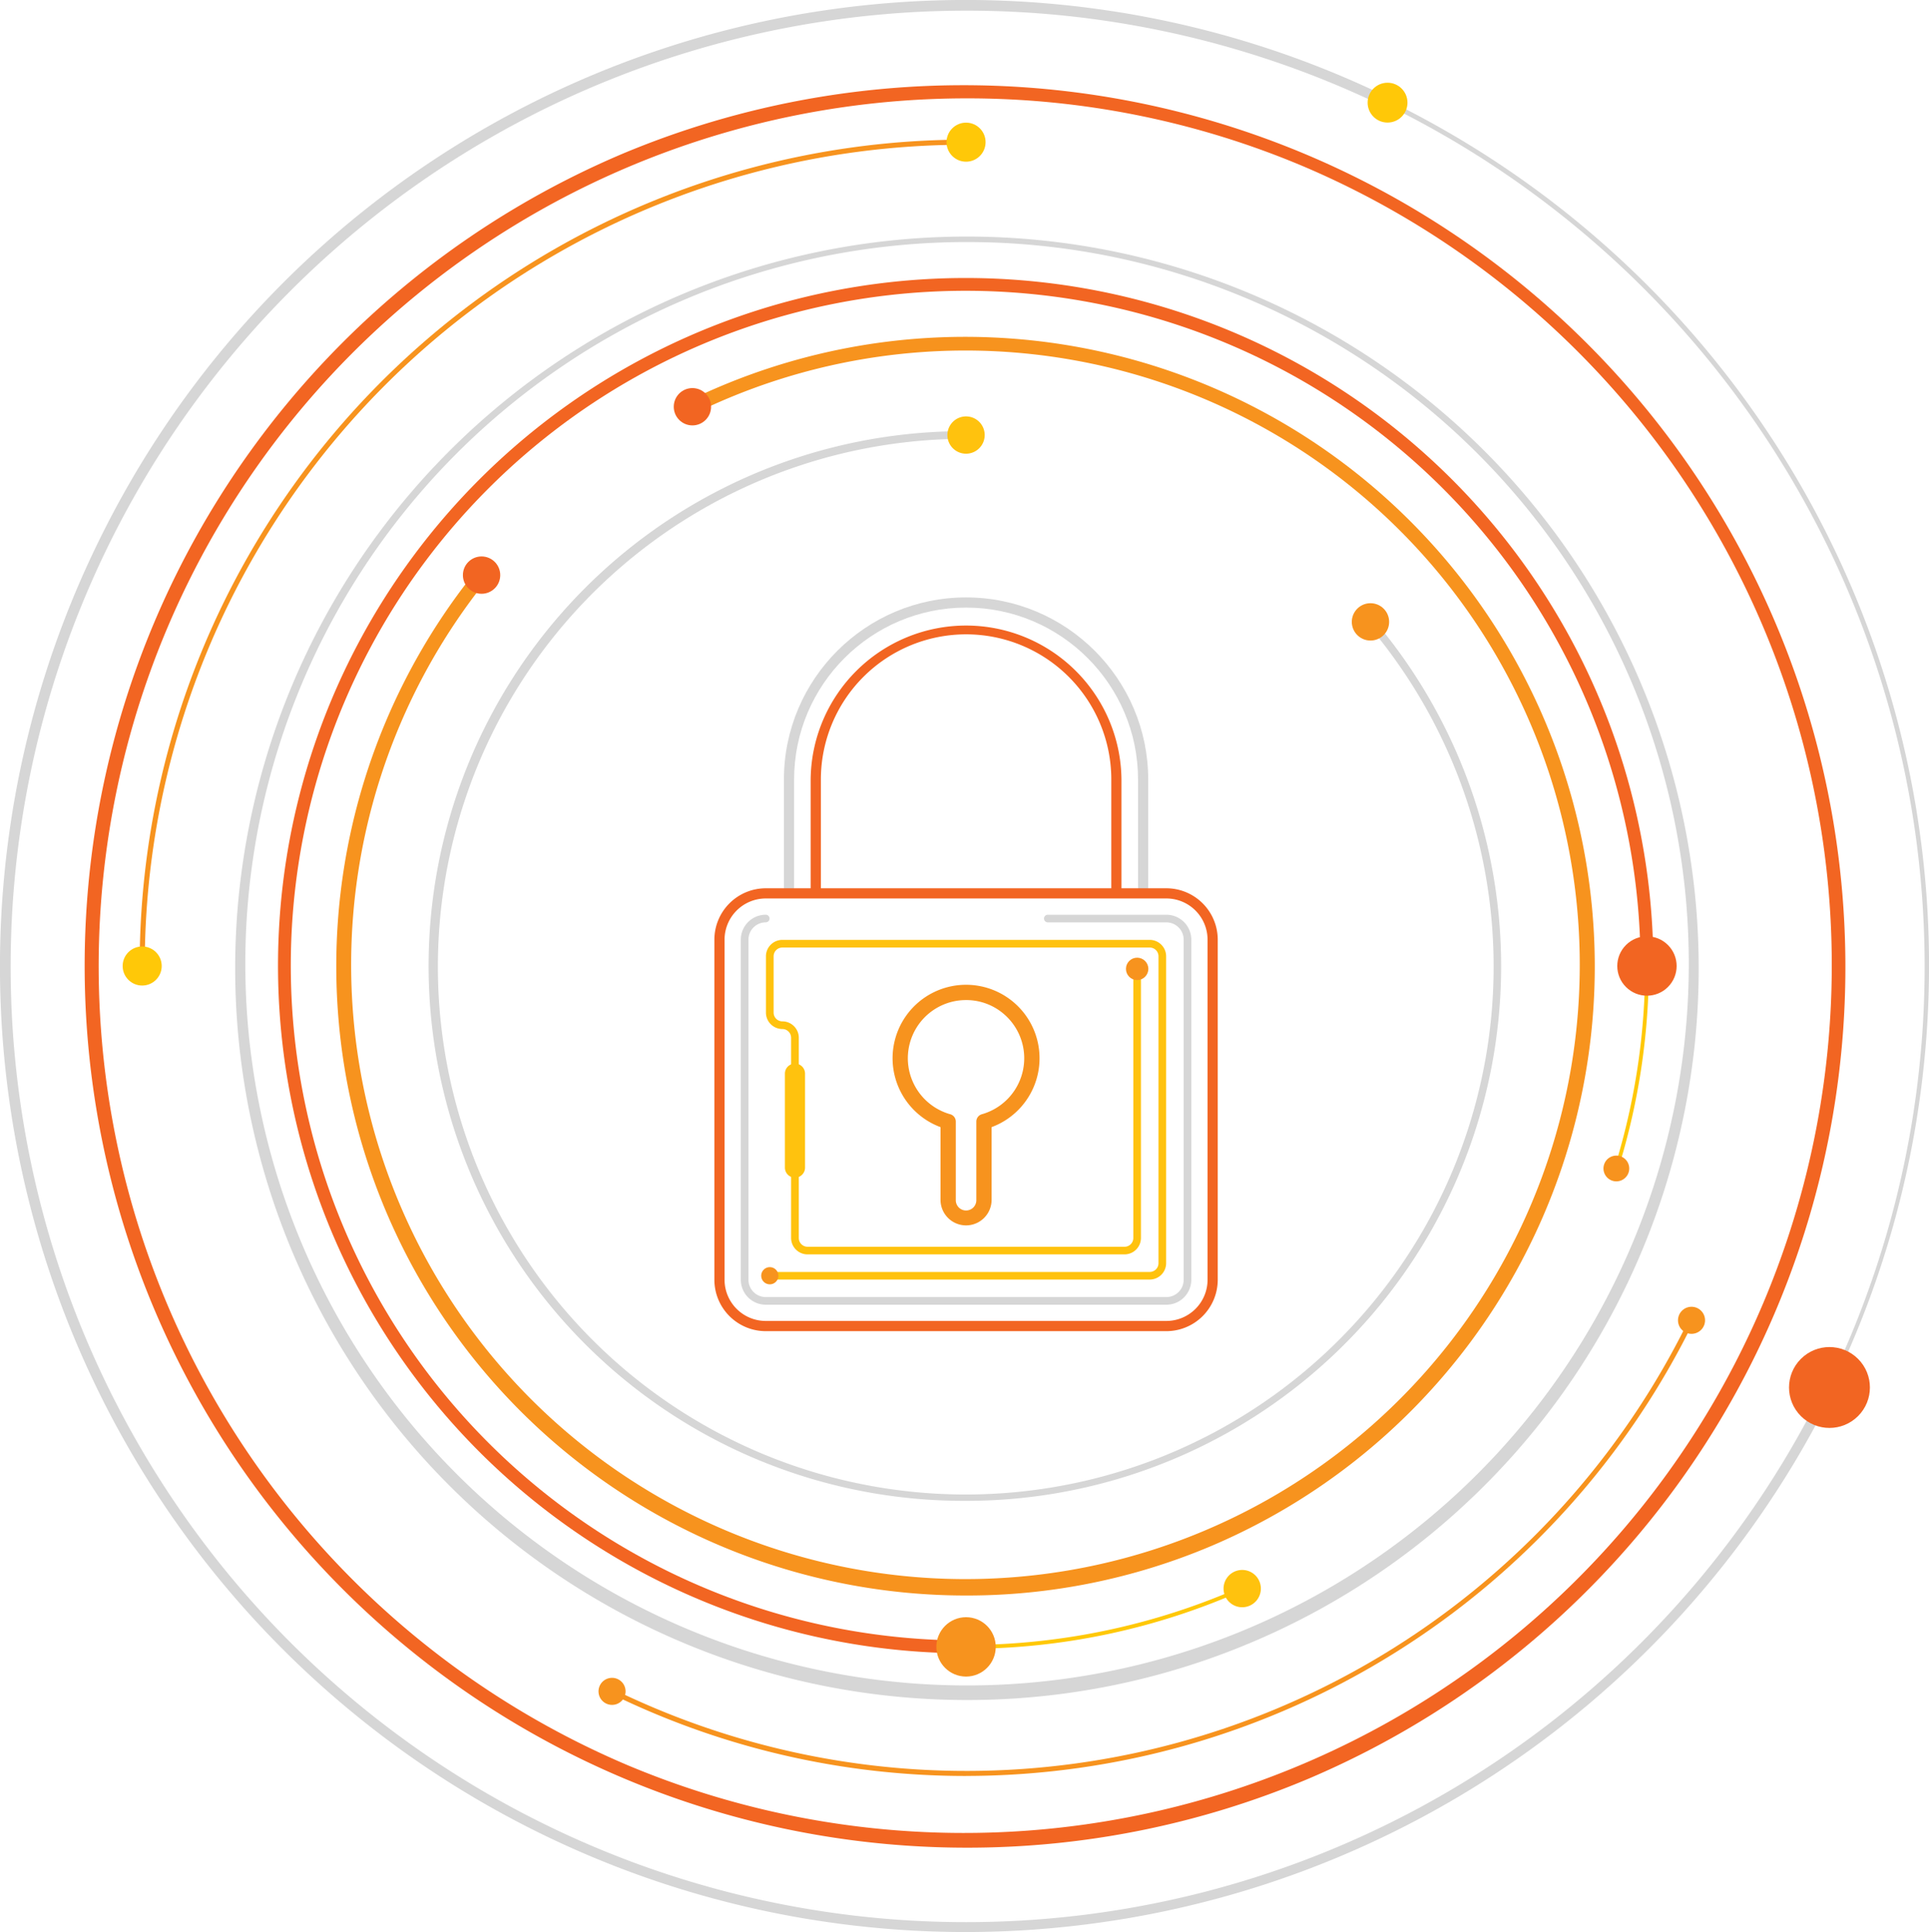 <svg xmlns="http://www.w3.org/2000/svg" viewBox="0 0 1519.29 1521.75"><defs><style>.cls-1{fill:#d6d6d6;}.cls-2{fill:#f26522;}.cls-3{fill:#ffc808;}.cls-4{fill:#f7931e;}.cls-5{fill:#ffc20e;}</style></defs><title>Security_1</title><g id="Layer_2" data-name="Layer 2"><g id="Artwork"><path class="cls-1" d="M428.91,1442.4a1.55,1.55,0,0,1-.66-.15A758.42,758.42,0,0,1,802.13,3.58,758,758,0,0,1,1442.25,1093.5a1.51,1.51,0,0,1-2.71-1.32,755.42,755.42,0,0,0-1175-900.74,755,755,0,0,0,165.08,1248.1,1.51,1.51,0,0,1-.66,2.86Z"/><path class="cls-2" d="M760.87,1455.31A694.62,694.62,0,0,1,490.57,121a694.62,694.62,0,0,1,540.61,1279.73A690.15,690.15,0,0,1,760.87,1455.31Zm0-1377.84a683.58,683.58,0,0,0-266,1313.1,683.58,683.58,0,0,0,532-1259.4A679.17,679.17,0,0,0,760.87,77.47Z"/><path class="cls-1" d="M760.87,1339a576.34,576.34,0,1,1,225-45.44A574.53,574.53,0,0,1,760.87,1339Zm0-1148.36a568.44,568.44,0,1,0,222,44.81A566.52,566.52,0,0,0,760.87,190.66Z"/><path class="cls-3" d="M760.87,1298.65a537.22,537.22,0,1,1,513.6-377.86,1.5,1.5,0,1,1-2.87-.89,534.4,534.4,0,1,0-293.8,329.92,1.5,1.5,0,1,1,1.22,2.75A533.8,533.8,0,0,1,760.87,1298.65Z"/><circle class="cls-4" cx="1273.04" cy="920.35" r="10.15" transform="translate(-64.42 1744.28) rotate(-67.5)"/><circle class="cls-5" cx="978.41" cy="1251.19" r="14.7" transform="translate(-261.29 258.26) rotate(-13.28)"/><path class="cls-2" d="M760.87,1302.19a541.61,541.61,0,1,1,541.32-541.32H1292.1A531.53,531.53,0,1,0,760.87,1292.1Z"/><circle class="cls-4" cx="760.87" cy="1297.15" r="23.38"/><circle class="cls-2" cx="1297.15" cy="760.87" r="23.38" transform="translate(-158.09 1140.08) rotate(-45)"/><path class="cls-4" d="M112,762.86a2,2,0,0,1-2-2A650.33,650.33,0,0,1,760.87,110a2,2,0,1,1,0,4A646.39,646.39,0,0,0,114,760.87,2,2,0,0,1,112,762.86Z"/><circle class="cls-3" cx="760.87" cy="111.98" r="15.38"/><circle class="cls-3" cx="111.98" cy="760.87" r="15.38"/><path class="cls-4" d="M760.87,1256.68A495.64,495.64,0,0,1,375,449.51a5.52,5.52,0,1,1,8.58,6.94,483.83,483.83,0,1,0,164.2-131.13,5.52,5.52,0,0,1-4.86-9.91,495.92,495.92,0,1,1,411,902.31A492.81,492.81,0,0,1,760.87,1256.68Z"/><circle class="cls-2" cx="545.35" cy="320.37" r="14.7"/><circle class="cls-2" cx="379.29" cy="452.98" r="14.7"/><path class="cls-1" d="M760.87,1182.12a421.25,421.25,0,1,1,0-842.49,3,3,0,1,1,0,6A415.75,415.75,0,1,0,1077.1,491.76a3,3,0,1,1,4.58-3.9,421.1,421.1,0,0,1-320.81,694.26Z"/><circle class="cls-4" cx="1079.39" cy="489.81" r="14.7" transform="translate(-30.2 906.71) rotate(-45)"/><circle class="cls-5" cx="760.87" cy="342.63" r="14.7" transform="translate(-58.37 183.98) rotate(-13.28)"/><path class="cls-4" d="M760.82,1398.83q-17.3,0-34.65-.94A633.89,633.89,0,0,1,481.08,1334a2,2,0,0,1,1.74-3.57,633.29,633.29,0,0,0,847.64-291.53,2,2,0,0,1,3.57,1.74,638.63,638.63,0,0,1-573.21,358.16Z"/><circle class="cls-4" cx="1332.24" cy="1039.8" r="10.66" transform="translate(-352.64 1171) rotate(-42.42)"/><circle class="cls-4" cx="481.95" cy="1332.24" r="10.66" transform="translate(-268.88 130.83) rotate(-12.12)"/><path class="cls-1" d="M760.82,1521.75q-20.64,0-41.34-1.12A760.47,760.47,0,0,1,77.29,427.17,760.07,760.07,0,0,1,1094.58,77.29a4,4,0,0,1-3.48,7.13A753,753,0,0,0,193.29,1255.64a752.54,752.54,0,0,0,1244-164.54,4,4,0,1,1,7.13,3.48,761.72,761.72,0,0,1-683.64,427.17Z"/><circle class="cls-2" cx="1440.89" cy="1092.84" r="31.85" transform="translate(-350.72 1338.95) rotate(-45)"/><circle class="cls-3" cx="1092.84" cy="80.85" r="15.69"/><path class="cls-1" d="M617.42,705.08V614c0-79.1,64.35-143.45,143.45-143.45S904.33,534.9,904.33,614v91.08h-8V614c0-74.67-60.75-135.43-135.43-135.43S625.44,539.33,625.44,614v91.08Z"/><path class="cls-2" d="M638.48,705.08V614a122.4,122.4,0,0,1,244.79,0v91.08h-8V614a114.37,114.37,0,0,0-228.74,0v91.08Z"/><path class="cls-2" d="M918.64,1048.48H603.11A40.51,40.51,0,0,1,562.65,1008V740.11a40.51,40.51,0,0,1,40.46-40.46H918.64a40.51,40.51,0,0,1,40.46,40.46V1008A40.51,40.51,0,0,1,918.64,1048.48ZM603.11,707.67a32.48,32.48,0,0,0-32.44,32.44V1008a32.48,32.48,0,0,0,32.44,32.44H918.64A32.48,32.48,0,0,0,951.08,1008V740.11a32.48,32.48,0,0,0-32.44-32.44Z"/><path class="cls-1" d="M918.64,1027.65H603.11A19.65,19.65,0,0,1,583.47,1008V740.11a19.65,19.65,0,0,1,19.64-19.63,3,3,0,1,1,0,6,13.64,13.64,0,0,0-13.62,13.62V1008a13.64,13.64,0,0,0,13.62,13.62H918.64A13.64,13.64,0,0,0,932.26,1008V740.11a13.64,13.64,0,0,0-13.62-13.62H825.26a3,3,0,1,1,0-6h93.38a19.64,19.64,0,0,1,19.63,19.63V1008A19.64,19.64,0,0,1,918.64,1027.65Z"/><path class="cls-4" d="M760.87,965.17a20.13,20.13,0,0,1-20.11-20.12V887.78a57.87,57.87,0,1,1,40.23,0v57.28A20.14,20.14,0,0,1,760.87,965.17Zm.06-177.48a50,50,0,0,0-5.3.29,45.83,45.83,0,0,0-7.22,89.64,6,6,0,0,1,4.38,5.79v61.64a8.09,8.09,0,1,0,16.17,0V883.41a6,6,0,0,1,4.38-5.79,45.84,45.84,0,0,0,18.09-78.25A45.32,45.32,0,0,0,760.93,787.69Z"/><path class="cls-5" d="M905.53,1007.83H606.3a3,3,0,0,1,0-6H905.53a6.9,6.9,0,0,0,6.9-6.9V753.22a6.9,6.9,0,0,0-6.9-6.9H616.22a6.91,6.91,0,0,0-6.91,6.9v44.35a6.92,6.92,0,0,0,6.91,6.9,12.94,12.94,0,0,1,12.92,12.92v157.7A6.91,6.91,0,0,0,636,982H885.71a6.91,6.91,0,0,0,6.9-6.9v-212a3,3,0,0,1,6,0v212A12.94,12.94,0,0,1,885.71,988H636a12.93,12.93,0,0,1-12.92-12.92V817.39a6.91,6.91,0,0,0-6.9-6.9,12.93,12.93,0,0,1-12.92-12.92V753.22a12.93,12.93,0,0,1,12.92-12.92H905.53a12.93,12.93,0,0,1,12.92,12.92V994.91A12.93,12.93,0,0,1,905.53,1007.83Z"/><circle class="cls-4" cx="895.62" cy="763.13" r="8.82"/><circle class="cls-4" cx="606.3" cy="1004.82" r="6.78"/><path class="cls-5" d="M626.13,927.58a7.93,7.93,0,0,1-7.93-7.93v-74a7.93,7.93,0,0,1,15.86,0v74A7.93,7.93,0,0,1,626.13,927.58Z"/></g></g></svg>